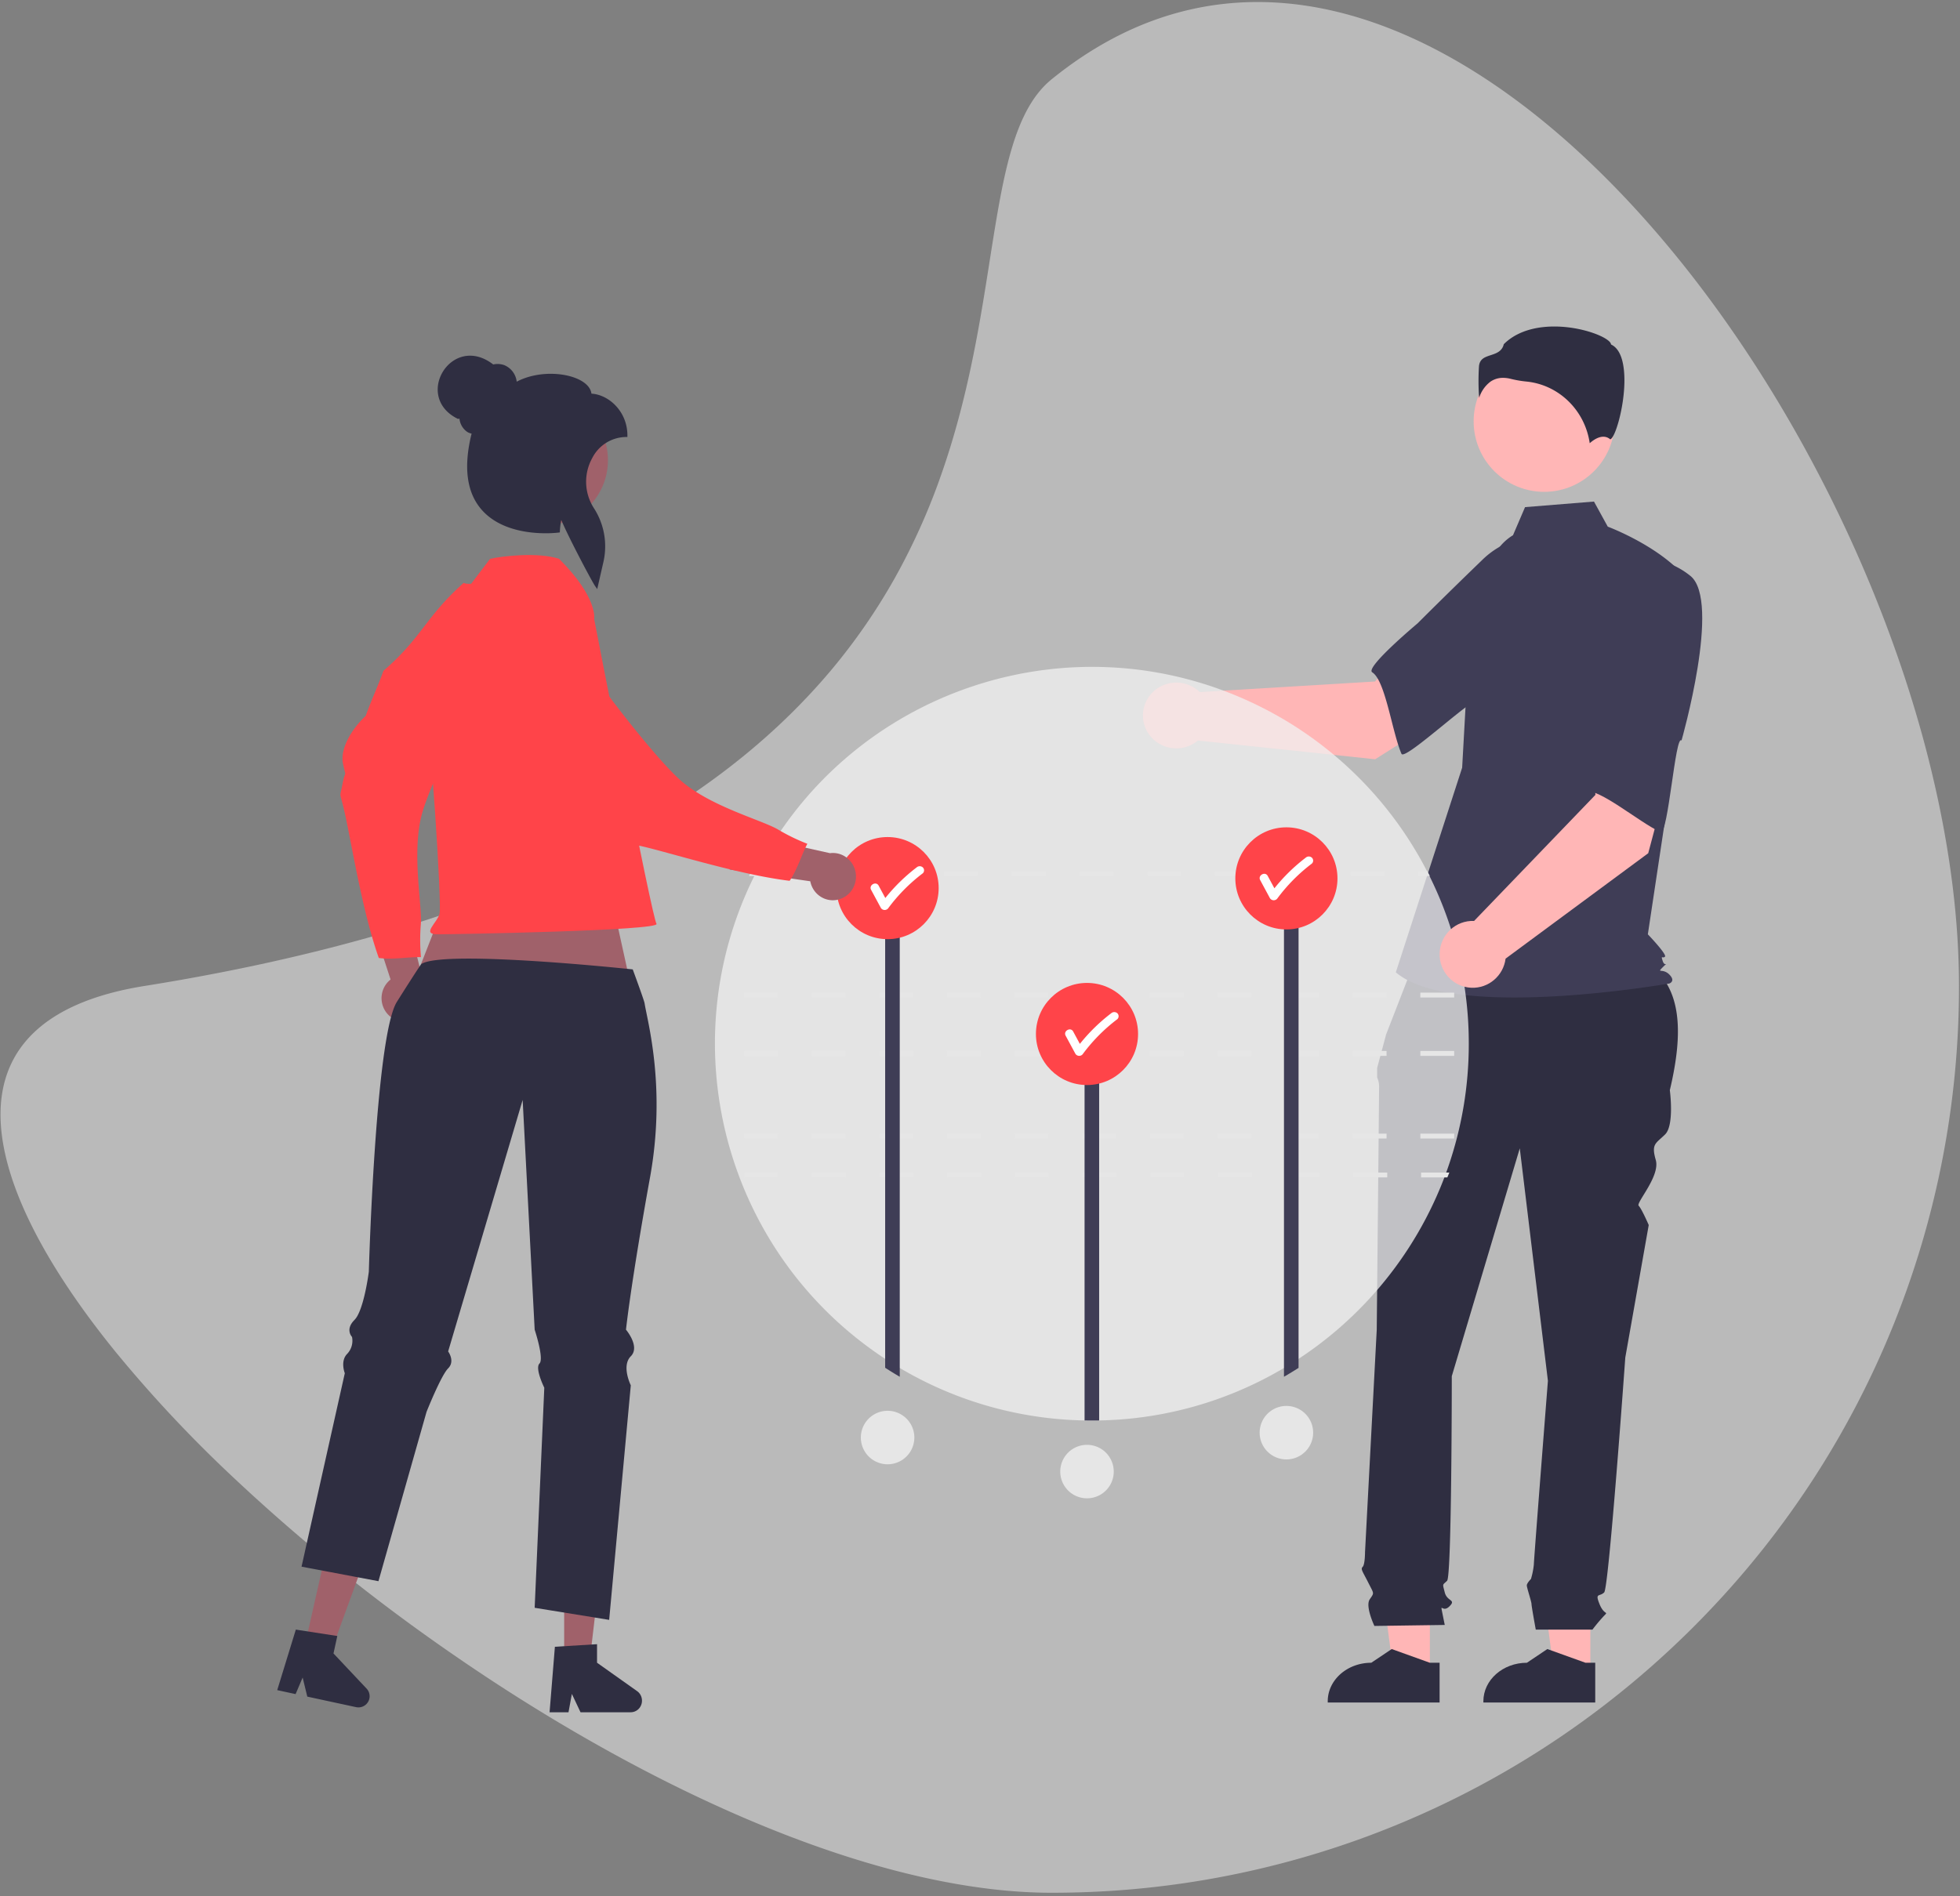 <?xml version="1.0" encoding="UTF-8"?> <svg xmlns="http://www.w3.org/2000/svg" height="390" viewBox="0 0 403 390" width="403"><rect x="0" y="0" width="403" height="390" fill="#808080" stroke="none"/><g fill="none" fill-rule="evenodd"><path d="m402.791 202.786a185.888 185.888 0 0 1 -51.906 129.073 170.886 170.886 0 0 1 -6.196 6.162 184.926 184.926 0 0 1 -10.013 8.855 185.892 185.892 0 0 1 -114.251 42.354 183.8 183.8 0 0 1 -4.19.047c-33.307 0-75.2-17.784-113.217-42.401a384.69 384.69 0 0 1 -9.351-6.252 296 296 0 0 1 -4.311-3.002 383.51 383.51 0 0 1 -41.651-34.013 269.885 269.885 0 0 1 -24.023-25.678c-29.211-36.019-35.654-68.473 5.991-75.145 4.93-.787 9.716-1.628 14.356-2.524a400.764 400.764 0 0 0 19.298-4.184c8.275-2.01 16.05-4.19 23.324-6.54 2.447-.787 4.838-1.59 7.173-2.41 34.52-12.12 57.624-27.924 73.35-45.072a121.034 121.034 0 0 0 7.379-8.813 123.928 123.928 0 0 0 9.362-14.236 133.802 133.802 0 0 0 9.667-21.546l.142-.41c12.513-36.082 8.706-69.55 22.51-80.75 59.011-47.887 132.478 20.308 166.96 100.728a275.71 275.71 0 0 1 6.895 17.736 250.381 250.381 0 0 1 4.574 14.414 226.095 226.095 0 0 1 2.951 11.432c3.355 14.45 5.177 28.701 5.177 42.175" fill="#f1f1f1" fill-opacity=".51"></path><path d="m79.998 208.861c-1.934-1.8-2.07-4.857-.306-6.829.188-.21.394-.403.616-.577l-5.308-16.302 8.454 2.316 3.744 15.126c1.461 2.233.87 5.25-1.32 6.74a4.696 4.696 0 0 1 -5.88-.474z" fill="#a0616a"></path><path d="m95.33 119.882c1.42.81 9.826-1.196 11.467-.626-.906 5.497 4.016 3.434-1.329 10.652s-16.11 28.858-18.555 36.947c-2.446 8.087-.025 19.486-.392 23.32a39.586 39.586 0 0 0 .033 6.671c-2.887-.036-5.733.56-8.666.18-3.128-8.798-5.231-21.32-6.659-28.24-1.428-6.921-1.48-3.994-.825-7.455.655-3.46.813-.946.125-4.256s2.095-7.47 4.666-9.842c1.108-3.17 2.54-6.124 3.638-9.26 8.042-6.973 8.57-11.002 16.496-18.09" fill="#ff4449"></path><path d="m326.998 344.153h-7.453l-3.545-27h11z" fill="#ffb6b6"></path><path d="m328 350.153-23-.001v-.258c0-4.374 4.008-7.92 8.952-7.921l4.202-2.82 7.838 2.82h2.008z" fill="#2f2e41"></path><path d="m293.999 344.153h-7.453l-3.546-27h11z" fill="#ffb6b6"></path><path d="m296 350.153-23-.001v-.258c0-4.374 4.008-7.92 8.952-7.921l4.202-2.82 7.838 2.82h2.008zm-4.551-154 45.896 1.138c8.717 4.695 8.85 14.86 5.993 26.927 0 0 .965 7.173-.963 9.085-1.93 1.913-2.893 1.913-1.93 5.26.965 3.347-4.129 8.814-3.51 9.428.619.613 2.064 3.96 2.064 3.96l-4.82 27.256s-3.375 47.339-4.339 48.295-1.928 0-.964 2.39c.964 2.392 1.928 1.435.964 2.392a35.383 35.383 0 0 0 -2.41 2.869h-11.656s-.878-4.782-.878-5.26-.965-3.347-.965-3.825c0-.479.852-1.324.852-1.324.295-.972.494-1.97.595-2.98 0-.957 2.892-37.775 2.892-37.775l-5.785-47.817-13.98 46.86s0 41.123-.965 42.08c-.964.956-.964.477-.482 2.39s2.41 1.434.964 2.869c-1.446 1.434-1.928-.956-1.446 1.434l.482 2.392-14.462.204s-1.929-4.03-.965-5.465c.965-1.434.907-1.042-.27-3.39-1.176-2.347-1.658-2.825-1.176-3.304.483-.478.482-3.021.482-3.021l2.41-45.752s.483-48.295.483-49.73a4.726 4.726 0 0 0 -.4-2.15v-1.947l1.846-6.9 6.443-16.59z" fill="#2f2e41"></path><path d="m317.5 72.153c8.008 0 14.5 6.492 14.5 14.5 0 8.007-6.492 14.5-14.5 14.5s-14.5-6.493-14.5-14.5c0-8.008 6.492-14.5 14.5-14.5" fill="#ffb6b6"></path><path d="m311.091 110.079c-3.036 1.825-4.851 5.179-5.894 8.591a82.241 82.241 0 0 0 -3.46 19.452l-1.1 19.765-13.637 42.086c11.818 10.114 56.241 2.299 56.241 2.299s1.363-.46 0-1.839c-1.364-1.38-2.691-.158-1.328-1.536 1.364-1.38.424.157-.03-1.222-.455-1.38 0-.46.454-.92s-3.519-4.597-3.519-4.597l3.637-24.157 4.545-48.728c-5.455-6.896-16.424-10.96-16.424-10.96l-2.835-5.16-14.172 1.146z" fill="#3f3d56"></path><path d="m309.058 77.71a6.476 6.476 0 0 1 1.608.217c1.035.255 2.086.436 3.146.541 6.679.645 12.066 5.88 13.055 12.685.815-.729 2.668-2.069 4.187-.824.023.02.037.03.09.004 1.01-.49 2.8-6.534 2.855-11.854.028-2.824-.405-6.43-2.632-7.572l-.117-.06-.031-.131c-.149-.636-1.811-1.72-4.7-2.564-5.25-1.533-12.92-1.755-17.327 2.642-.333 1.482-1.573 1.888-2.669 2.248-1.213.398-2.261.741-2.426 2.268a47.983 47.983 0 0 0 .03 6.525 6.66 6.66 0 0 1 2.307-3.325 4.492 4.492 0 0 1 2.624-.8" fill="#2f2e41"></path><path d="m282.748 156.153 23.252-14.667-11.71-15.333-11.565 14.01-36.031 2.177c-2.697-2.626-7.045-2.602-9.711.055a6.692 6.692 0 0 0 .057 9.565c2.531 2.464 6.555 2.615 9.27.346z" fill="#ffb6b6"></path><path d="m327.949 120.66c1.34 8.084-23.986 23.519-23.986 23.519 0-1.897-15.117 12.426-15.8 10.853-1.939-4.473-3.302-15.065-6.012-16.76-1.55-.97 9.333-10.078 9.333-10.078s5.697-5.715 13.172-12.924a17.49 17.49 0 0 1 16.154-4.702s5.797 2.01 7.139 10.093" fill="#3f3d56"></path><path d="m302 214.66a77.35 77.35 0 0 1 -4.308 25.545c-.131.381-.268.757-.404 1.14a77.77 77.77 0 0 1 -33.99 40.415 77.054 77.054 0 0 1 -37.494 10.381 80.585 80.585 0 0 1 -2.963-.006 77.136 77.136 0 0 1 -40.457-12.415c-32.789-21.254-44.648-63.578-27.676-98.774.182-.381.37-.758.564-1.14 19.267-38.234 65.883-53.61 104.12-34.344a77.524 77.524 0 0 1 34.91 35.484 77.164 77.164 0 0 1 7.698 33.715" fill="#f2f2f2" opacity=".747"></path><path d="m298 241.153h-5.806v1h5.4zm-145 1h6.96v-1h-6.96zm13.92 0h6.96v-1h-6.96zm13.92 0h6.954v-1h-6.954zm13.914 0h6.96v-1h-6.96zm13.92 0h6.96v-1h-6.96zm13.92 0h6.96v-1h-6.96zm13.92 0h6.96v-1h-6.96zm13.92 0h6.96v-1h-6.96zm13.92 0h6.96v-1h-6.96zm13.92 0h6.96v-1h-6.96zm-125.274-8h6.953v-1h-6.953zm13.905 0h6.953v-1h-6.953zm13.906 0h6.947v-1h-6.947zm13.9 0h6.952v-1h-6.953v1zm13.905 0h6.952v-1h-6.952zm13.905 0h6.952v-1h-6.952zm13.905 0h6.953v-1h-6.953zm13.905 0h6.953v-1h-6.953zm13.906 0h6.952v-1h-6.952zm13.905 0h6.953v-1h-6.953zm13.905 0h6.953v-1h-6.953zm-139.047-17h6.953v-1h-6.953zm13.905 0h6.953v-1h-6.953zm13.906 0h6.947v-1h-6.947zm13.9 0h6.952v-1h-6.953v1zm13.905 0h6.952v-1h-6.952zm13.905 0h6.952v-1h-6.952zm13.905 0h6.953v-1h-6.953zm13.905 0h6.953v-1h-6.953zm13.906 0h6.952v-1h-6.952zm13.905 0h6.953v-1h-6.953zm13.905 0h6.953v-1h-6.953zm-139.047-12h6.953v-1h-6.953v1zm13.905 0h6.953v-1h-6.953zm13.906 0h6.947v-1h-6.947zm13.9 0h6.952v-1h-6.953v1zm13.905 0h6.952v-1h-6.952zm13.905 0h6.952v-1h-6.952zm13.905 0h6.953v-1h-6.953zm13.905 0h6.953v-1h-6.953zm13.906 0h6.952v-1h-6.952zm13.905 0h6.953v-1h-6.953zm13.905 0h6.953v-1h-6.953zm-137.481-26c-.195.335-.383.665-.566 1h5.349v-1zm11.744 1h6.96v-1h-6.96zm13.92 0h6.956v-1h-6.955v1zm13.916 0h6.96v-1h-6.96zm13.921 0h6.96v-1h-6.96zm13.921 0h6.961v-1h-6.96v1zm13.922 0h6.96v-1h-6.96zm13.92 0h6.961v-1h-6.96v1zm13.922 0h6.96v-1h-6.96zm13.921 0h6.96v-1h-6.96zm15.761-1h-1.84v1h2.406a44.237 44.237 0 0 0 -.566-1z" fill="#e6e6e6"></path><path d="m267 184.153v97.177a75.667 75.667 0 0 1 -3 1.823v-99zm-41 32v75.988a83.25 83.25 0 0 1 -3-.006v-75.982zm-41-32v99a74.903 74.903 0 0 1 -3-1.85v-97.15z" fill="#3f3d56"></path><path d="m264.5 170.153c5.799 0 10.5 4.7 10.5 10.5 0 5.798-4.701 10.5-10.5 10.5s-10.5-4.702-10.5-10.5c0-5.8 4.701-10.5 10.5-10.5" fill="#ff4449"></path><path d="m269.74 176.395a.948.948 0 0 0 -1.267 0 36.757 36.757 0 0 0 -6.44 6.297l-1.377-2.55c-.53-.98-2.077-.114-1.547.866l2.013 3.73a.93.93 0 0 0 1.246.287.883.883 0 0 0 .301-.288 35.44 35.44 0 0 1 7.07-7.13.836.836 0 0 0 0-1.212" fill="#fff"></path><path d="m223.5 202.153c5.799 0 10.5 4.7 10.5 10.5 0 5.798-4.701 10.5-10.5 10.5s-10.5-4.702-10.5-10.5c0-5.8 4.701-10.5 10.5-10.5" fill="#ff4449"></path><path d="m229.74 208.395a.948.948 0 0 0 -1.267 0 36.757 36.757 0 0 0 -6.44 6.297l-1.377-2.55c-.53-.98-2.077-.114-1.547.866l2.013 3.73a.93.93 0 0 0 1.246.287.883.883 0 0 0 .301-.288 35.44 35.44 0 0 1 7.07-7.13.836.836 0 0 0 0-1.212" fill="#fff"></path><path d="m182.5 172.153c5.799 0 10.5 4.7 10.5 10.5 0 5.798-4.701 10.5-10.5 10.5s-10.5-4.702-10.5-10.5c0-5.8 4.701-10.5 10.5-10.5" fill="#ff4449"></path><path d="m189.74 178.395a.948.948 0 0 0 -1.267 0 36.757 36.757 0 0 0 -6.44 6.297l-1.377-2.55c-.53-.98-2.077-.114-1.547.866l2.013 3.73a.93.93 0 0 0 1.246.287.883.883 0 0 0 .301-.288 35.44 35.44 0 0 1 7.07-7.13.836.836 0 0 0 0-1.212" fill="#fff"></path><path d="m338.895 175.48 7.105-26.7-18.986-3.627 1.021 18.326-24.946 25.928c-3.758-.154-6.93 2.795-7.083 6.59-.154 3.793 2.768 6.995 6.527 7.15 3.528.145 6.581-2.455 7.034-5.99z" fill="#ffb6b6"></path><path d="m347.557 118.433c6.408 5.136-1.816 33.865-1.816 33.865-1.274-1.419-2.754 19.55-4.31 18.837-4.424-2.03-12.532-9.027-15.658-8.457-1.788.327.085-13.87.085-13.87s.345-8.14.992-18.604c.262-6.02 3.545-11.484 8.696-14.477 0 0 5.603-2.43 12.01 2.706" fill="#3f3d56"></path><path d="m124.197 177.686 7.803 35.467-50-3.168 13.597-34.832zm-8.196 162.467 5.42-.001 2.579-22h-8z" fill="#a0616a"></path><path d="m114.093 338.684 8.666-.531v3.813l8.24 5.844c1.054.748 1.318 2.231.59 3.314a2.302 2.302 0 0 1 -1.909 1.029h-10.317l-1.779-3.773-.694 3.773h-3.89l1.093-13.47z" fill="#2f2e41"></path><path d="m63 336.981 5.622 1.172 7.378-20.273-8.297-1.728z" fill="#a0616a"></path><path d="m60.826 335.153 8.528 1.317-.783 3.59 6.806 7.23a2.287 2.287 0 0 1 -.106 3.243 2.314 2.314 0 0 1 -2.065.567l-10.024-2.163-.954-3.924-1.449 3.405-3.779-.816 3.826-12.45zm72.83-93.018c-3.957 21.884-4.946 31.333-4.946 31.333s2.968 3.482.99 5.472c-1.979 1.991 0 5.968 0 5.968l-4.449 48.245-3.58-.585-8.626-1.395-3.11-.506 1.978-45.259s-1.978-3.982-.99-4.977c.99-.995-.988-6.963-.988-6.963l-2.47-47.25-15.323 51.727s1.486 1.99 0 3.481c-1.481 1.49-4.443 8.954-4.443 8.954l-9.111 32.09-.774 2.724-4.752-.895-5.171-.979-.951-.178-1.69-.322-1.09-.206-.37-.067-1.79-.34.542-2.418.282-1.274 7.707-34.458.177-.795.188-.84s-.989-2.486.492-3.982a3.905 3.905 0 0 0 .99-3.482 2.071 2.071 0 0 1 -.486-.978c-.134-.623-.018-1.496.982-2.503.282-.301.519-.642.702-1.012 1.503-2.864 2.26-8.932 2.26-8.932s1.337-48.056 5.713-55.396c.233-.384 4.878-7.751 5.121-7.901 4.94-2.981 43.427 1.136 43.427 1.136s2.33 6.303 2.435 6.959c.57 3.687 4.477 17.24 1.124 35.804" fill="#2f2e41"></path><path d="m122.163 127.282s.837-4.33-7.206-12.348c-4.258-1.415-11.636-.59-14.195 0-11.828 15.563-9.71 12.816-12.789 21.512-.799 2.255-1.198 4.421-.843 6.19 1.42 7.074 3.724 43.386 3.25 45.272-.472 1.887-3.784 4.245-.472 4.245s46.023-.746 45.077-2.16c-.947-1.415-12.822-62.711-12.822-62.711" fill="#ff4449"></path><path d="m172.94 184.825c-2.43.963-5.164-.272-6.105-2.76a4.91 4.91 0 0 1 -.231-.817l-16.604-2.414 5.773-6.681 14.882 3.316c2.6-.339 4.975 1.543 5.307 4.203.277 2.226-.973 4.357-3.023 5.153z" fill="#a0616a"></path><path d="m102 124.63c1.34-.883 2.863-1.298 4.089-2.477 4.475 3.18 4.804-1.998 8.86 5.792 4.056 7.791 18.521 26.575 24.62 32.224 6.098 5.648 17.264 8.504 20.501 10.491a39.638 39.638 0 0 0 5.93 2.876c-1.298 2.496-2.018 5.23-3.64 7.617-9.17-1.11-21.194-4.731-27.955-6.502-6.762-1.77-4.19-.451-6.97-2.527-2.781-2.076-.482-1.12-3.719-1.962-3.236-.843-5.704-5.074-6.68-8.342-2.323-2.344-4.315-4.876-6.614-7.196-2.656-10.03-5.612-20.014-8.422-29.994" fill="#ff4449"></path><path d="m111.5 81.153c7.456 0 13.5 6.044 13.5 13.5 0 7.455-6.044 13.5-13.5 13.5s-13.5-6.045-13.5-13.5c0-7.456 6.044-13.5 13.5-13.5" fill="#a0616a"></path><path d="m122.353 120.522c-.65-.927-5.508-10.114-6.952-13.589a15.908 15.908 0 0 0 -.28 2.28l-.015.286-.284.037c-.426.054-10.51 1.276-15.756-4.665-3.109-3.519-3.813-8.798-2.098-15.692a2.744 2.744 0 0 1 -.884-.34 3.788 3.788 0 0 1 -1.617-2.751l-.29.077c-9.335-4.535-1.293-17.804 7.234-11.207a4.125 4.125 0 0 1 2.25.13 4.171 4.171 0 0 1 2.579 3.411c4.405-2.313 10.235-1.937 13.251-.2 1.263.726 1.988 1.642 2.117 2.663 3.561.199 7.392 3.663 7.392 8.572v.341h-.343a7.902 7.902 0 0 0 -6.884 4.33 10.042 10.042 0 0 0 .31 10.26 14.446 14.446 0 0 1 1.998 11.06l-1.285 5.628z" fill="#2f2e41"></path><path d="m182.5 290.153a5.5 5.5 0 1 1 0 11 5.5 5.5 0 0 1 0-11m41 7a5.5 5.5 0 1 1 0 11 5.5 5.5 0 0 1 0-11m41-8a5.5 5.5 0 1 1 0 11 5.5 5.5 0 0 1 0-11" fill="#e6e6e6"></path></g></svg> 